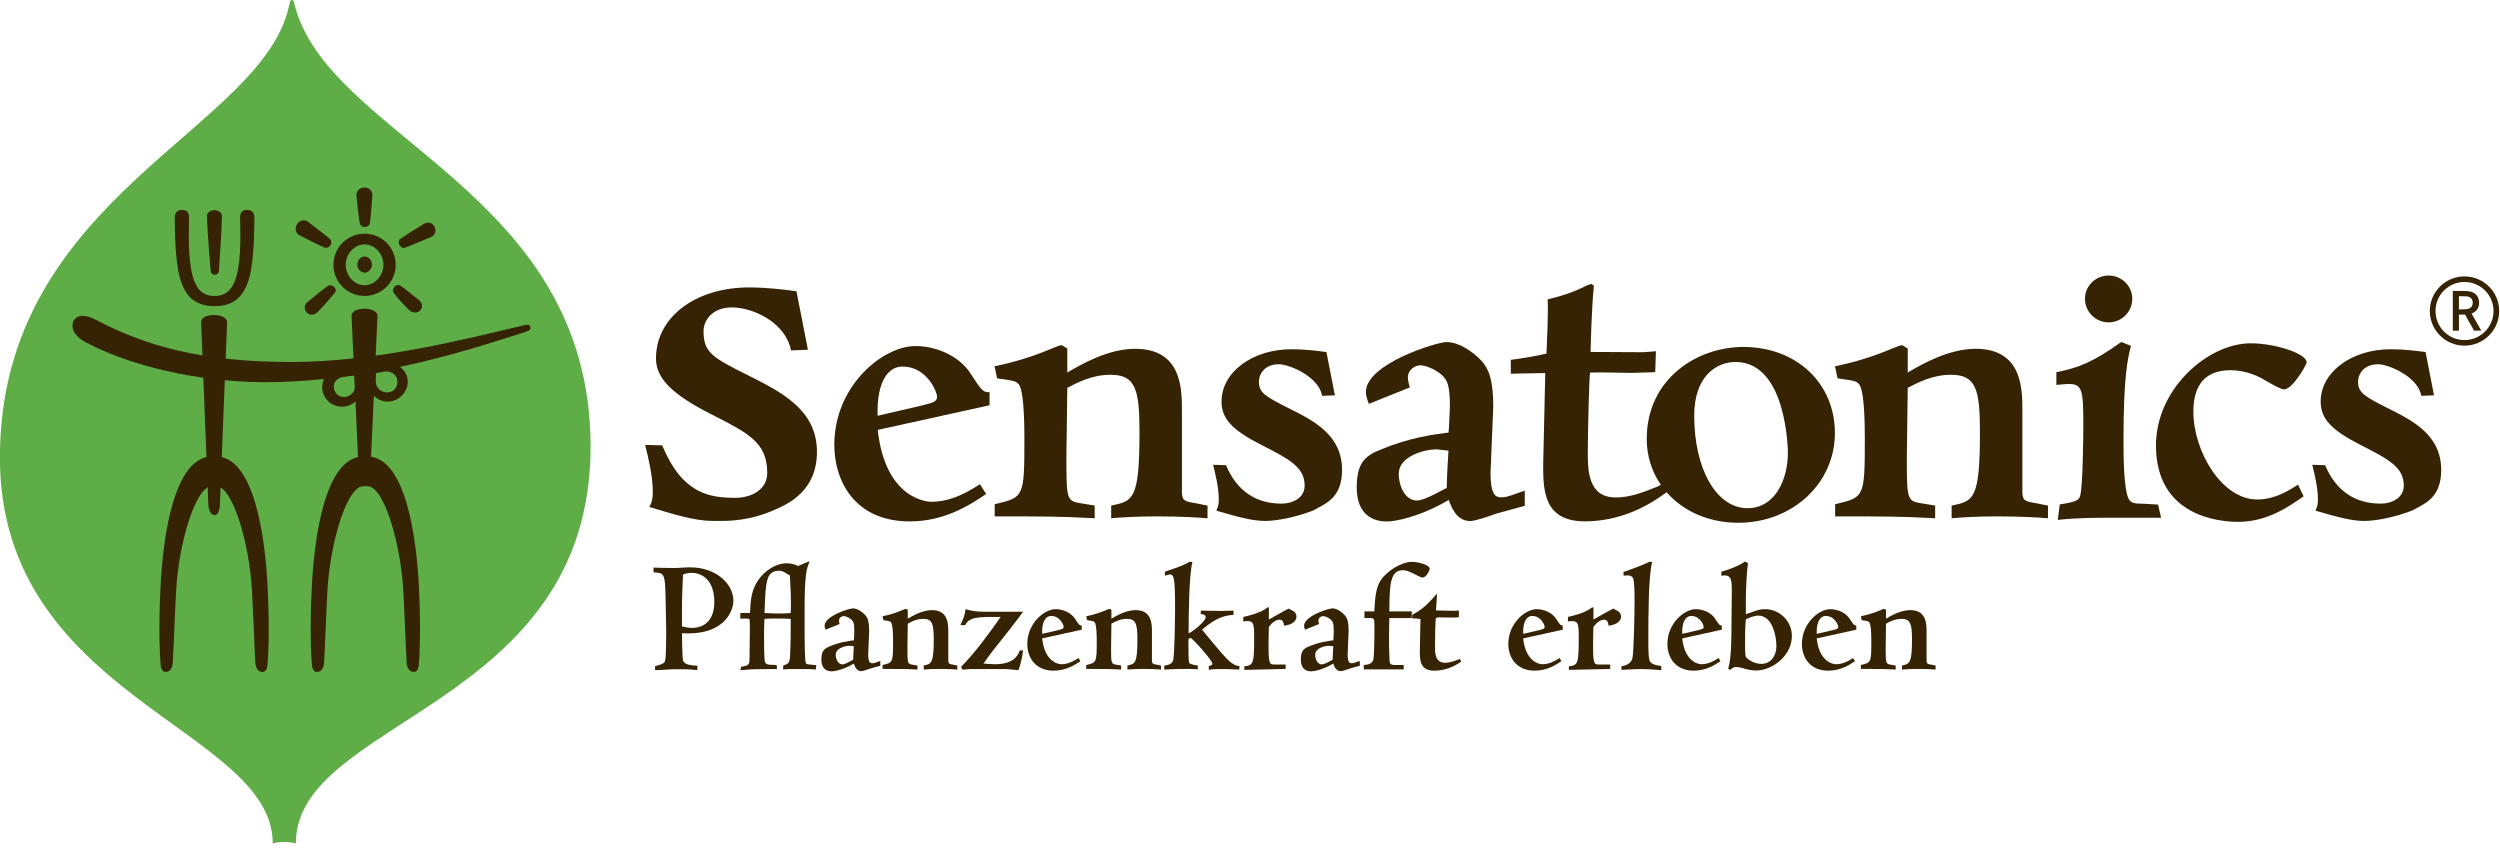 <?xml version="1.0" encoding="UTF-8" standalone="no"?>
<!DOCTYPE svg PUBLIC "-//W3C//DTD SVG 1.1//EN" "http://www.w3.org/Graphics/SVG/1.1/DTD/svg11.dtd">
<svg width="100%" height="100%" viewBox="0 0 400 136" version="1.1" xmlns="http://www.w3.org/2000/svg" xmlns:xlink="http://www.w3.org/1999/xlink" xml:space="preserve" xmlns:serif="http://www.serif.com/" style="fill-rule:evenodd;clip-rule:evenodd;stroke-linejoin:round;stroke-miterlimit:1.414;">
    <g transform="matrix(1.069,0,0,1.069,-46.794,-28.685)">
        <path d="M87.142,27.182C83.716,46.249 43.761,55.876 43.761,95.326C43.761,131.219 84.597,135.899 84.597,153.062C85.731,152.783 86.932,152.767 88.051,153.08C88.051,134.356 132.167,132.844 132.167,93.684C132.167,55.168 92.432,47.469 87.778,27.172C87.639,26.602 87.206,26.829 87.142,27.182Z" style="fill:rgb(94,173,70);fill-rule:nonzero;"/>
        <path d="M76.126,99.596C78.573,99.596 81.097,108.05 81.494,115.283C81.702,119.046 81.866,124.032 82,126.094C82.037,126.661 82.332,127.401 83.047,127.401C83.798,127.401 83.798,126.403 83.838,125.956C83.882,125.508 84.167,121.733 83.835,114.804C83.479,107.324 81.866,95.137 76.042,95.137L76.131,99.08" style="fill:rgb(54,35,3);fill-rule:nonzero;"/>
        <path d="M75.502,99.596C73.055,99.596 70.53,108.05 70.133,115.283C69.925,119.046 69.76,124.032 69.627,126.094C69.59,126.661 69.293,127.401 68.576,127.401C67.829,127.401 67.829,126.403 67.789,125.956C67.746,125.508 67.457,121.733 67.792,114.804C68.148,107.324 69.76,95.137 75.585,95.137L75.496,99.08" style="fill:rgb(54,35,3);fill-rule:nonzero;"/>
        <path d="M98.772,99.596C101.217,99.596 103.741,108.05 104.141,115.283C104.349,119.046 104.511,124.032 104.644,126.094C104.684,126.661 104.979,127.401 105.694,127.401C106.445,127.401 106.442,126.403 106.485,125.956C106.526,125.508 106.814,121.733 106.482,114.804C106.123,107.324 104.511,95.137 98.688,95.137L98.775,99.08L98.772,99.596Z" style="fill:rgb(54,35,3);fill-rule:nonzero;"/>
        <path d="M98.149,99.596C95.702,99.596 93.177,108.05 92.777,115.283C92.572,119.046 92.408,124.032 92.275,126.094C92.237,126.661 91.939,127.401 91.223,127.401C90.472,127.401 90.475,126.403 90.432,125.956C90.392,125.508 90.104,121.733 90.439,114.804C90.795,107.324 92.408,95.137 98.233,95.137L98.142,99.08L98.149,99.596Z" style="fill:rgb(54,35,3);fill-rule:nonzero;"/>
        <path d="M77.763,75.085C77.825,73.64 73.818,73.576 73.882,75.085C73.942,76.597 74.882,100.477 74.956,102.341C75.03,104.205 76.585,104.736 76.687,102.341C76.746,100.824 77.698,76.533 77.763,75.085Z" style="fill:rgb(54,35,3);fill-rule:nonzero;"/>
        <path d="M76.984,59.073C76.988,58.676 76.432,58.281 75.869,58.283C75.303,58.286 74.748,58.659 74.754,59.073C74.786,61.451 75.263,66.895 75.303,67.373C75.366,68.142 76.479,68.185 76.535,67.373C76.569,66.858 76.971,61.451 76.984,59.073Z" style="fill:rgb(54,35,3);fill-rule:nonzero;"/>
        <path d="M99.51,56.069C99.556,55.51 99.104,54.897 98.313,54.897C97.633,54.897 97.054,55.46 97.116,56.069C97.308,57.957 97.466,59.416 97.616,60.215C97.764,61.014 99.01,61.004 99.134,60.215C99.268,59.375 99.361,57.883 99.51,56.069Z" style="fill:rgb(54,35,3);fill-rule:nonzero;"/>
        <path d="M89.862,60.023C89.418,59.682 88.658,59.729 88.23,60.393C87.862,60.963 88.019,61.758 88.562,62.036C90.252,62.899 91.565,63.56 92.315,63.867C93.065,64.176 93.739,63.122 93.139,62.59C92.507,62.025 91.307,61.136 89.862,60.023Z" style="fill:rgb(54,35,3);fill-rule:nonzero;"/>
        <path d="M89.763,72.076C89.354,72.418 89.186,73.068 89.699,73.623C90.14,74.1 90.883,73.981 91.294,73.56C92.591,72.232 93.373,71.248 93.88,70.661C94.389,70.072 93.46,69.228 92.826,69.654C92.154,70.105 91.159,70.908 89.763,72.076Z" style="fill:rgb(54,35,3);fill-rule:nonzero;"/>
        <path d="M106.521,71.783C106.954,72.121 107.119,72.809 106.64,73.325C106.26,73.732 105.456,73.694 105.003,73.238C103.689,71.917 103.204,71.344 102.729,70.705C102.253,70.065 103.091,69.172 103.746,69.61C104.434,70.074 105.112,70.679 106.521,71.783Z" style="fill:rgb(54,35,3);fill-rule:nonzero;"/>
        <path d="M107.235,60.338C107.717,60.051 108.428,60.055 108.803,60.752C109.125,61.347 108.89,62.052 108.332,62.291C106.585,63.04 105.242,63.567 104.458,63.893C103.708,64.206 103.075,63.007 103.734,62.555C104.525,62.012 105.661,61.275 107.235,60.338Z" style="fill:rgb(54,35,3);fill-rule:nonzero;"/>
        <path d="M100.273,74.145C100.336,72.7 96.331,72.636 96.393,74.145C96.455,75.656 97.392,95.705 97.466,97.57C97.506,98.561 97.395,99.059 98.403,99.059C99.771,99.059 99.147,98.689 99.2,97.57C99.259,96.055 100.211,75.591 100.273,74.145Z" style="fill:rgb(54,35,3);fill-rule:nonzero;"/>
        <path d="M84.822,84.027C101.124,83.687 115.561,78.662 122.533,76.48C123.094,76.304 123.244,76.049 123.139,75.716C123.036,75.381 122.646,75.409 122.325,75.485C113.783,77.511 100.168,81.015 87.309,81.015C73.7,81.015 65.348,78.479 58.245,74.765C55.798,73.488 55.043,74.369 54.772,74.873C54.502,75.376 54.332,76.885 56.695,78.118C64.718,82.302 75.731,84.218 84.822,84.027Z" style="fill:rgb(54,35,3);fill-rule:nonzero;"/>
        <path d="M98.341,69.527C96.781,69.527 95.518,68.071 95.518,66.464C95.518,64.86 96.781,63.411 98.341,63.411C99.901,63.411 101.164,64.86 101.164,66.464C101.164,68.071 99.901,69.527 98.341,69.527ZM98.341,61.805C95.767,61.805 93.679,63.891 93.679,66.465C93.679,69.039 95.767,71.126 98.341,71.126C100.912,71.126 103,69.039 103,66.465C103,63.891 100.912,61.805 98.341,61.805Z" style="fill:rgb(54,35,3);fill-rule:nonzero;"/>
        <path d="M95.32,86.244C94.446,86.294 93.779,85.629 93.732,84.742C93.689,83.882 94.424,83.326 95.301,83.218C95.8,83.158 96.808,83.039 96.808,83.039C96.808,83.039 96.911,84.23 96.911,84.638C96.911,85.498 96.222,86.189 95.32,86.244ZM95.003,81.876C93.312,81.876 92.002,83.181 92.002,84.79C92.002,86.402 93.312,87.707 95.003,87.707C96.696,87.707 98.065,86.14 98.065,84.79C98.065,83.181 96.696,81.876 95.003,81.876Z" style="fill:rgb(54,35,3);fill-rule:nonzero;"/>
        <path d="M99.442,66.438C99.442,65.833 98.952,65.221 98.347,65.221C97.743,65.221 97.252,65.833 97.252,66.438C97.252,67.04 97.743,67.648 98.347,67.648C98.952,67.648 99.442,67.04 99.442,66.438Z" style="fill:rgb(54,35,3);fill-rule:nonzero;"/>
        <path d="M101.886,85.556C100.975,85.642 100.181,85.053 100.047,84.193C99.985,83.783 100.051,82.687 100.051,82.687C101.133,82.506 101.183,82.445 101.502,82.433C102.398,82.406 103.161,82.943 103.248,83.808C103.338,84.705 102.773,85.474 101.886,85.556ZM101.743,81.187C100.055,81.187 98.682,82.492 98.682,84.101C98.682,85.191 100.055,86.945 101.743,86.945C103.434,86.945 104.8,85.577 104.8,83.966C104.8,82.359 103.434,81.187 101.743,81.187Z" style="fill:rgb(54,35,3);fill-rule:nonzero;"/>
        <path d="M80.706,58.259C80.117,58.284 79.713,58.54 79.713,59.342C79.713,61.248 79.956,65.311 79.168,68.162C78.6,70.207 77.543,71.133 75.896,71.133L75.883,71.133C74.233,71.133 73.188,70.253 72.621,68.206C71.833,65.356 72.066,61.248 72.066,59.342C72.066,58.54 71.659,58.284 71.073,58.259C70.337,58.227 69.938,58.624 69.938,59.342C69.938,60.643 69.931,64.516 70.457,67.356C71.197,71.377 73.138,72.655 75.883,72.655L75.896,72.655C78.641,72.655 80.579,71.377 81.32,67.356C81.844,64.516 81.84,60.643 81.84,59.342C81.84,58.624 81.438,58.227 80.706,58.259Z" style="fill:rgb(54,35,3);fill-rule:nonzero;"/>
        <rect x="97.451" y="98.42" width="1.773" height="1.182" style="fill:rgb(54,35,3);fill-rule:nonzero;"/>
        <path d="M147.279,112.57C146.677,112.57 146.291,112.716 146.001,112.835C145.832,116.63 145.832,117.017 145.854,120.595C146.218,120.666 146.724,120.812 147.378,120.812C147.858,120.812 150.686,120.763 150.686,116.919C150.686,113.609 148.803,112.57 147.279,112.57ZM145.878,123.422C145.901,124.411 145.928,125.452 146.022,125.741C146.218,126.274 147.184,126.467 148.148,126.467L148.148,127.122C147.741,127.094 147.378,127.047 146.892,127.022C146.387,127 145.784,127 144.839,127C143.896,127 142.952,127.122 142.399,127.122L141.818,127.122L141.818,126.561C143.195,126.176 143.243,125.983 143.316,125.741C143.484,125.137 143.484,122.358 143.484,121.487C143.484,120.449 143.461,120.039 143.39,116.244C143.316,112.619 143.195,112.595 141.602,112.498C141.576,112.181 141.576,111.916 141.602,111.773C141.961,111.82 143.775,111.845 144.646,111.845C145.057,111.845 145.469,111.82 145.854,111.796C146.266,111.773 146.677,111.748 147.061,111.748C150.955,111.748 153.54,114.214 153.54,116.751C153.54,118.345 152.138,121.633 146.847,121.633C146.481,121.633 146.144,121.633 145.854,121.608L145.878,123.422Z" style="fill:rgb(54,35,3);fill-rule:nonzero;"/>
        <path d="M161.467,112.664C160.982,112.326 160.719,112.257 160.331,112.257C159.533,112.257 158.952,112.664 158.711,113.367C158.352,114.31 158.301,115.835 158.202,118.587C159.195,118.658 160.186,118.658 160.498,118.658C161.274,118.658 161.489,118.634 162.122,118.587C162.217,116.703 162.096,114.841 162,112.959L161.467,112.664ZM154.58,118.587L156.029,118.587C156.103,116.873 156.173,115.226 157.265,113.656C158.25,112.232 159.87,111.144 161.541,111.144C162.361,111.144 162.845,111.384 163.231,111.554C163.568,111.41 164.102,111.144 164.755,110.902L164.949,110.902C164.512,111.892 164.197,112.619 164.197,118.445C164.197,119.896 164.197,123.276 164.248,124.532C164.316,126.2 164.316,126.2 164.78,126.274C164.876,126.274 165.792,126.368 165.964,126.395L165.866,127.047C164.973,126.952 164.804,126.973 163.256,126.973C161.827,126.973 161.563,126.973 160.982,127.022C160.982,126.831 160.982,126.588 161.031,126.418L161.396,126.297C161.953,126.127 162,125.5 162.022,124.993C162.122,122.961 162.122,121.584 162.122,119.459C161.927,119.433 160.741,119.412 159.702,119.412C159.05,119.412 158.446,119.433 158.202,119.459C158.181,119.896 158.13,120.376 158.13,121.633C158.13,122.211 158.13,125.5 158.25,125.862C158.397,126.223 158.566,126.348 159.559,126.348C159.68,126.348 159.822,126.348 160.018,126.395C160.039,126.516 160.092,126.729 160.039,126.973C159.363,126.973 156.393,126.973 155.788,127.047C155.11,127.122 155.038,127.122 154.58,127.122L154.724,126.612C155.934,126.516 155.956,126.127 155.956,125.401C155.956,124.776 156.004,121.754 156.004,121.054C156.004,120.353 156.004,119.626 155.956,119.554C155.908,119.459 155.813,119.412 155.375,119.412C155.182,119.412 154.917,119.412 154.58,119.433L154.58,118.587Z" style="fill:rgb(54,35,3);fill-rule:nonzero;"/>
        <path d="M169.855,126.274C170.192,126.274 170.821,125.934 171.181,125.741L171.476,125.573C171.476,125.211 171.544,123.782 171.57,123.565C171.449,123.543 171.11,123.493 170.917,123.493C170.192,123.493 168.864,123.879 168.864,124.825C168.864,125.547 169.249,126.274 169.855,126.274ZM175.533,126.489C175.098,126.588 174.783,126.663 174.034,126.903C173.576,127.071 172.922,127.288 172.681,127.288C171.956,127.288 171.691,126.516 171.57,126.151C169.9,127.143 168.573,127.315 168.283,127.315C166.712,127.315 166.712,125.862 166.712,125.547C166.712,124.34 167.075,123.93 167.921,123.59C169.467,122.938 170.796,122.77 171.57,122.672C171.592,122.284 171.644,121.875 171.644,121.273C171.644,120.109 171.498,119.82 171.158,119.533C170.748,119.193 170.263,119.046 170.046,119.046C169.756,119.046 169.345,119.289 169.345,119.726C169.345,119.794 169.369,119.988 169.439,120.234L167.34,121.08C167.267,120.886 167.193,120.693 167.193,120.498C167.193,119.025 170.891,117.89 171.424,117.89C172.051,117.89 172.753,118.345 173.237,118.855C173.576,119.216 173.865,119.748 173.865,121.273C173.865,121.78 173.72,124.219 173.72,124.776C173.72,125.815 173.938,126.104 174.303,126.104C174.59,126.104 174.71,126.055 175.315,125.836C175.39,125.815 175.511,125.766 175.533,125.766L175.533,126.489Z" style="fill:rgb(54,35,3);fill-rule:nonzero;"/>
        <path d="M185.707,125.719C185.731,126.2 185.853,126.223 186.578,126.348C186.723,126.368 186.989,126.444 187.06,126.444L187.06,127.047C186.484,127 185.562,126.952 184.426,126.952C183.339,126.952 182.612,127 182.032,127.047L182.032,126.444C183.193,126.2 183.53,126.104 183.53,122.504C183.53,120.234 183.291,119.459 181.962,119.459C180.923,119.459 180.126,119.916 179.641,120.185C179.641,120.763 179.593,123.276 179.593,123.782C179.593,125.911 179.593,126.176 180.223,126.297C180.391,126.321 180.703,126.395 181.093,126.444L181.093,127.047C179.257,126.952 178.386,126.952 175.87,126.952L175.87,126.368C177.394,126.008 177.442,126.008 177.442,122.866C177.442,122.309 177.442,120.33 177.127,119.966C176.935,119.773 176.836,119.773 175.991,119.654L175.87,119.074C178.071,118.613 179.134,117.962 179.375,117.962L179.641,118.107L179.641,119.433C180.27,119.074 181.769,118.152 183.267,118.152C185.707,118.152 185.707,120.279 185.707,121.389L185.707,125.719Z" style="fill:rgb(54,35,3);fill-rule:nonzero;"/>
        <path d="M193.78,122.454C192.983,123.448 191.869,124.825 190.979,126.151C192.087,126.223 192.355,126.25 192.715,126.25C195.567,126.25 196.149,124.848 196.413,124.194L196.898,124.194C196.754,125.452 196.413,126.663 196.197,127.143C195.447,127.071 195.036,127.022 194.724,127C194.433,126.973 194.239,126.973 193.901,126.973L188.97,126.973C188.922,126.973 188.632,127 188.366,127.022C188.099,127.047 187.857,127.071 187.835,127.071L187.617,126.637C189.502,124.825 192.26,121.054 193.538,119.169L192.087,119.169C189.211,119.169 188.705,119.554 188.22,120.402L187.519,120.402C187.883,119.601 188.197,118.927 188.294,118.009C188.657,118.107 188.994,118.203 189.429,118.277C189.864,118.345 190.398,118.396 191.095,118.396L196.898,118.396C196.486,118.976 196.391,119.095 194.793,121.175L193.78,122.454Z" style="fill:rgb(54,35,3);fill-rule:nonzero;"/>
        <path d="M202.148,121.148C202.729,121.005 202.972,120.96 202.972,120.642C202.972,120.402 202.438,119.025 201.109,119.025C200.238,119.025 199.683,119.988 199.755,121.704L202.148,121.148ZM199.755,122.383C200.116,125.815 202.101,126.25 202.631,126.25C203.574,126.25 204.422,125.836 205.193,125.331L205.482,125.788C204.732,126.297 203.356,127.215 201.493,127.215C198.763,127.215 197.532,125.28 197.532,123.206C197.532,120.185 200.018,118.009 201.784,118.009C202.919,118.009 204.079,118.566 204.635,119.384C205.267,120.353 205.34,120.449 205.677,120.449L205.677,121.08L199.755,122.383Z" style="fill:rgb(54,35,3);fill-rule:nonzero;"/>
        <path d="M216.188,125.719C216.214,126.2 216.334,126.223 217.059,126.348C217.202,126.368 217.47,126.444 217.542,126.444L217.542,127.047C216.963,127 216.045,126.952 214.909,126.952C213.821,126.952 213.095,127 212.516,127.047L212.516,126.444C213.675,126.2 214.012,126.104 214.012,122.504C214.012,120.234 213.771,119.459 212.442,119.459C211.401,119.459 210.605,119.916 210.123,120.185C210.123,120.763 210.073,123.276 210.073,123.782C210.073,125.911 210.073,126.176 210.704,126.297C210.868,126.321 211.186,126.395 211.572,126.444L211.572,127.047C209.736,126.952 208.866,126.952 206.353,126.952L206.353,126.368C207.875,126.008 207.925,126.008 207.925,122.866C207.925,122.309 207.925,120.33 207.61,119.966C207.414,119.773 207.316,119.773 206.471,119.654L206.353,119.074C208.551,118.613 209.612,117.962 209.857,117.962L210.123,118.107L210.123,119.433C210.749,119.074 212.249,118.152 213.749,118.152C216.188,118.152 216.188,120.279 216.188,121.389L216.188,125.719Z" style="fill:rgb(54,35,3);fill-rule:nonzero;"/>
        <path d="M218.027,126.467C218.268,126.418 219.09,126.348 219.331,125.766C219.597,125.09 219.648,118.953 219.648,117.837C219.648,116.099 219.648,113.755 219.355,113.126C219.235,112.884 219.065,112.812 218.845,112.812C218.728,112.812 218.365,112.959 218.125,113.001L218.125,112.402C219.283,111.988 221.263,111.384 221.745,110.927L222.253,110.951C221.723,112.763 221.675,119.533 221.675,121.633C222.475,121.273 224.235,119.773 224.235,119.216C224.235,118.806 223.73,118.759 223.489,118.734L223.512,118.226C223.996,118.226 226.221,118.277 226.679,118.277C227.088,118.277 227.74,118.251 228.394,118.226L228.394,118.855C226.389,118.976 225.154,119.869 223.683,121.08C226.463,124.436 227.33,125.5 228.103,126.055C228.708,126.489 228.973,126.489 229.289,126.516L229.265,127.047C227.962,126.973 226.824,126.973 226.581,126.973C225.591,126.973 225.325,127 224.696,127.071L224.696,126.516C224.912,126.467 225.229,126.418 225.229,126.176C225.229,125.622 222.183,122.309 221.965,122.309C221.699,122.309 221.651,122.551 221.651,122.721C221.651,125.862 221.699,125.959 221.793,126.079C221.965,126.297 222.859,126.418 223.053,126.444L223.053,127C222.278,126.952 221.965,126.952 220.998,126.952C220.781,126.952 219.716,126.952 219.04,127L218.027,127.047L218.027,126.467Z" style="fill:rgb(54,35,3);fill-rule:nonzero;"/>
        <path d="M229.866,119.169C230.425,119.046 232.456,118.613 233.493,117.742L233.685,117.742C233.685,118.009 233.71,119.289 233.685,119.554C234.026,119.384 236.2,118.128 236.684,117.914C236.804,118.009 236.852,118.033 237.096,118.152C237.531,118.345 237.819,118.658 237.819,119.144C237.819,119.794 237.121,120.376 235.959,120.474C235.913,120.134 235.841,119.58 235.305,119.58C234.678,119.58 234.097,120.109 233.685,120.666C233.642,122.165 233.642,123.276 233.642,123.762C233.642,124.918 233.662,125.934 234.001,126.2C234.173,126.297 234.411,126.297 234.655,126.297L236.2,126.297L236.2,126.952C234.799,127 232.092,127.047 230.014,127.094L230.014,126.561C231.438,126.444 231.485,126.008 231.485,122.094C231.485,120.234 231.391,119.794 230.473,119.794C230.255,119.794 230.107,119.82 229.866,119.843L229.866,119.169Z" style="fill:rgb(54,35,3);fill-rule:nonzero;"/>
        <path d="M241.611,126.274C241.951,126.274 242.578,125.934 242.945,125.741L243.232,125.573C243.232,125.211 243.309,123.782 243.332,123.565C243.207,123.543 242.869,123.493 242.678,123.493C241.951,123.493 240.623,123.879 240.623,124.825C240.623,125.547 241.008,126.274 241.611,126.274ZM247.297,126.489C246.859,126.588 246.545,126.663 245.795,126.903C245.338,127.071 244.686,127.288 244.441,127.288C243.715,127.288 243.451,126.516 243.332,126.151C241.662,127.143 240.334,127.315 240.041,127.315C238.472,127.315 238.472,125.862 238.472,125.547C238.472,124.34 238.834,123.93 239.68,123.59C241.227,122.938 242.557,122.77 243.332,122.672C243.355,122.284 243.4,121.875 243.4,121.273C243.4,120.109 243.254,119.82 242.918,119.533C242.508,119.193 242.025,119.046 241.811,119.046C241.516,119.046 241.104,119.289 241.104,119.726C241.104,119.794 241.131,119.988 241.201,120.234L239.099,121.08C239.027,120.886 238.955,120.693 238.955,120.498C238.955,119.025 242.654,117.89 243.184,117.89C243.813,117.89 244.516,118.345 244.996,118.855C245.338,119.216 245.625,119.748 245.625,121.273C245.625,121.78 245.48,124.219 245.48,124.776C245.48,125.815 245.697,126.104 246.063,126.104C246.352,126.104 246.475,126.055 247.072,125.836C247.152,125.815 247.27,125.766 247.297,125.766L247.297,126.489Z" style="fill:rgb(54,35,3);fill-rule:nonzero;"/>
        <path d="M255.076,119.337L251.715,119.337C251.715,119.82 251.668,121.897 251.668,122.309C251.668,122.961 251.668,123.206 251.738,125.452C251.764,126.223 251.838,126.368 252.684,126.368L253.867,126.368L253.867,127.022L247.896,127.022L247.896,126.368C248.332,126.321 249.084,126.297 249.303,125.622C249.469,125.114 249.492,121.875 249.492,121.101C249.492,119.505 249.492,119.337 248.912,119.337L247.992,119.337L247.992,118.345L249.469,118.345C249.564,116.076 249.783,114.699 250.387,113.755C251.258,112.351 253.506,110.927 255.098,110.927C255.969,110.927 257.758,111.359 257.758,111.966C257.758,112.279 257.176,113.273 256.739,113.273C256.502,113.273 256.262,113.148 255.779,112.91C254.469,112.209 254.063,112.181 253.723,112.181C251.787,112.181 251.764,114.48 251.715,118.345L255.076,118.345L255.076,119.337Z" style="fill:rgb(54,35,3);fill-rule:nonzero;"/>
        <path d="M262.469,125.862C261.286,126.708 259.883,127.215 258.436,127.215C256.285,127.215 256.285,125.598 256.285,124.243C256.285,123.782 256.379,120.234 256.379,119.484C255.801,119.412 255.656,119.384 255.146,119.384L255.146,118.855C256.622,118.056 257.226,117.501 258.868,115.687L258.7,118.203C259.133,118.203 261.118,118.251 261.502,118.251C261.672,118.251 261.82,118.251 262.129,118.203L262.129,119.216C261.864,119.242 261.502,119.289 260.9,119.265L259.328,119.242C258.797,119.216 258.725,119.312 258.676,119.412C258.604,119.601 258.555,122.551 258.555,123.59C258.555,124.532 258.555,126.03 260.051,126.03C260.854,126.03 261.551,125.741 262.279,125.452L262.469,125.862Z" style="fill:rgb(54,35,3);fill-rule:nonzero;"/>
        <path d="M274.145,121.148C274.721,121.005 274.965,120.96 274.965,120.642C274.965,120.402 274.432,119.025 273.104,119.025C272.232,119.025 271.68,119.988 271.752,121.704L274.145,121.148ZM271.752,122.383C272.111,125.815 274.094,126.25 274.627,126.25C275.568,126.25 276.416,125.836 277.188,125.331L277.477,125.788C276.729,126.297 275.352,127.215 273.492,127.215C270.76,127.215 269.527,125.28 269.527,123.206C269.527,120.185 272.014,118.009 273.783,118.009C274.914,118.009 276.076,118.566 276.633,119.384C277.262,120.353 277.332,120.449 277.672,120.449L277.672,121.08L271.752,122.383Z" style="fill:rgb(54,35,3);fill-rule:nonzero;"/>
        <path d="M278.449,119.169C279.002,119.046 281.033,118.613 282.068,117.742L282.264,117.742C282.264,118.009 282.287,119.289 282.264,119.554C282.604,119.384 284.775,118.128 285.26,117.914C285.379,118.009 285.428,118.033 285.668,118.152C286.107,118.345 286.398,118.658 286.398,119.144C286.398,119.794 285.693,120.376 284.535,120.474C284.486,120.134 284.412,119.58 283.881,119.58C283.252,119.58 282.672,120.109 282.264,120.666C282.215,122.165 282.215,123.276 282.215,123.762C282.215,124.918 282.24,125.934 282.576,126.2C282.746,126.297 282.99,126.297 283.23,126.297L284.775,126.297L284.775,126.952C283.375,127 280.668,127.047 278.59,127.094L278.59,126.561C280.016,126.444 280.064,126.008 280.064,122.094C280.064,120.234 279.969,119.794 279.047,119.794C278.834,119.794 278.688,119.82 278.449,119.843L278.449,119.169Z" style="fill:rgb(54,35,3);fill-rule:nonzero;"/>
        <path d="M286.469,126.54C287.17,126.467 287.826,126.127 288.066,125.475C288.334,124.729 288.424,117.984 288.424,116.777C288.424,116.001 288.424,113.828 288.189,113.345C287.969,112.959 287.533,112.959 287.338,112.959C287.125,112.959 287.002,112.98 286.785,113.001L286.762,112.449C287.393,112.232 289.541,111.482 290.605,110.927L291.063,110.927C290.484,113.001 290.484,119.626 290.484,122.383C290.484,124.075 290.484,125.598 290.775,125.911C291.139,126.368 292.057,126.467 292.42,126.516L292.42,127.143C291.57,127.071 290.557,126.973 289.299,126.973C288.549,126.973 287.799,127.022 286.449,127.094L286.469,126.54Z" style="fill:rgb(54,35,3);fill-rule:nonzero;"/>
        <path d="M297.947,121.148C298.533,121.005 298.771,120.96 298.771,120.642C298.771,120.402 298.242,119.025 296.914,119.025C296.039,119.025 295.484,119.988 295.559,121.704L297.947,121.148ZM295.559,122.383C295.924,125.815 297.902,126.25 298.434,126.25C299.377,126.25 300.221,125.836 300.996,125.331L301.289,125.788C300.537,126.297 299.16,127.215 297.299,127.215C294.566,127.215 293.336,125.28 293.336,123.206C293.336,120.185 295.822,118.009 297.588,118.009C298.725,118.009 299.885,118.566 300.443,119.384C301.066,120.353 301.143,120.449 301.477,120.449L301.477,121.08L295.559,122.383Z" style="fill:rgb(54,35,3);fill-rule:nonzero;"/>
        <path d="M306.967,118.976C306.217,118.976 305.492,119.337 305.08,119.533C304.961,120.738 304.961,121.875 304.961,123.034C304.961,123.422 304.961,124.848 305.055,125.09C305.201,125.401 306.189,126.2 307.4,126.2C308.631,126.2 309.65,125.211 309.65,123.52C309.65,121.995 309.043,118.976 306.967,118.976ZM305.08,118.759C305.127,118.734 305.324,118.687 305.467,118.634C306.943,118.107 307.209,118.009 307.955,118.009C310.061,118.009 311.969,119.726 311.969,122.022C311.969,124.967 309.066,127.19 306.58,127.19C306.07,127.19 305.467,127.071 305.104,126.973L304.408,126.78C304.285,126.758 303.92,126.663 303.631,126.663C303.15,126.663 302.855,126.973 302.713,127.122L302.445,126.903C302.93,125.426 302.93,121.78 302.93,120.015C302.93,119.289 302.977,116.052 302.977,115.398C302.977,113.898 302.977,112.959 301.916,112.959C301.721,112.959 301.477,113.001 301.41,113.001L301.41,112.402C302.18,112.209 304.117,111.531 304.934,110.876L305.396,111.121C305.201,112.595 305.08,115.058 305.08,116.63L305.08,118.759Z" style="fill:rgb(54,35,3);fill-rule:nonzero;"/>
        <path d="M318.084,121.148C318.664,121.005 318.906,120.96 318.906,120.642C318.906,120.402 318.373,119.025 317.043,119.025C316.174,119.025 315.615,119.988 315.689,121.704L318.084,121.148ZM315.689,122.383C316.053,125.815 318.037,126.25 318.568,126.25C319.51,126.25 320.357,125.836 321.127,125.331L321.418,125.788C320.672,126.297 319.293,127.215 317.43,127.215C314.699,127.215 313.469,125.28 313.469,123.206C313.469,120.185 315.957,118.009 317.721,118.009C318.857,118.009 320.016,118.566 320.574,119.384C321.203,120.353 321.275,120.449 321.611,120.449L321.611,121.08L315.689,122.383Z" style="fill:rgb(54,35,3);fill-rule:nonzero;"/>
        <path d="M332.127,125.719C332.148,126.2 332.27,126.223 333,126.348C333.143,126.368 333.406,126.444 333.477,126.444L333.477,127.047C332.9,127 331.982,126.952 330.844,126.952C329.758,126.952 329.031,127 328.449,127.047L328.449,126.444C329.609,126.2 329.947,126.104 329.947,122.504C329.947,120.234 329.709,119.459 328.379,119.459C327.338,119.459 326.545,119.916 326.055,120.185C326.055,120.763 326.01,123.276 326.01,123.782C326.01,125.911 326.01,126.176 326.639,126.297C326.811,126.321 327.119,126.395 327.506,126.444L327.506,127.047C325.67,126.952 324.805,126.952 322.289,126.952L322.289,126.368C323.811,126.008 323.859,126.008 323.859,122.866C323.859,122.309 323.859,120.33 323.547,119.966C323.354,119.773 323.256,119.773 322.41,119.654L322.289,119.074C324.488,118.613 325.551,117.962 325.791,117.962L326.055,118.107L326.055,119.433C326.688,119.074 328.186,118.152 329.686,118.152C332.127,118.152 332.127,120.279 332.127,121.389L332.127,125.719Z" style="fill:rgb(54,35,3);fill-rule:nonzero;"/>
        <path d="M359.375,68.074C357.424,68.074 355.836,69.631 355.836,71.546C355.836,73.498 357.424,75.085 359.375,75.085C361.328,75.085 362.916,73.498 362.916,71.546C362.916,69.631 361.328,68.074 359.375,68.074Z" style="fill:rgb(54,35,3);fill-rule:nonzero;"/>
        <path d="M224.405,102.486L223.7,102.349L223.056,102.212C220.972,101.867 220.74,101.787 220.675,100.531C220.675,100.523 220.675,88.296 220.675,88.296C220.675,85.06 220.675,79.037 213.67,79.037C209.634,79.037 205.611,81.373 203.678,82.494C203.678,82.494 203.599,82.54 203.52,82.585C203.52,82.27 203.52,79.001 203.52,79.001L202.711,78.501C202.425,78.49 201.974,78.676 201.228,78.986C199.734,79.605 196.954,80.756 192.731,81.638L192.634,81.658L193.011,83.464L193.593,83.546C195.511,83.817 195.758,83.851 196.239,84.333C196.628,84.784 197.098,86.566 197.098,92.469C197.098,101.244 197.017,101.263 192.775,102.271L192.699,102.291L192.651,102.38L192.651,104.121L192.752,104.121C199.91,104.121 202.321,104.121 207.513,104.394L207.618,104.4L207.618,102.5L205.729,102.191L205.073,102.076C203.386,101.75 203.386,100.988 203.386,95.066L203.52,84.878C204.932,84.158 207.16,82.927 209.981,82.927C213.697,82.927 214.325,85.054 214.325,91.441C214.325,101.621 213.361,101.822 210.167,102.488L210.088,102.503L210.088,104.404L210.196,104.394C211.815,104.259 213.885,104.121 216.952,104.121C220.575,104.121 223.173,104.292 224.397,104.394L224.505,104.404L224.505,102.503L224.405,102.486Z" style="fill:rgb(54,35,3);fill-rule:nonzero;"/>
        <path d="M236.657,87.933C233.044,86.128 232.198,85.548 232.198,83.992C232.198,82.721 233.132,81.353 235.179,81.353C236.78,81.353 241.098,83.203 241.646,85.994L241.662,86.078L243.57,85.999L242.303,79.527L242.232,79.517C240.939,79.34 239.001,79.105 237.095,79.105C231.212,79.105 226.603,82.542 226.603,86.93C226.603,89.492 228.171,91.195 232.601,93.445C236.618,95.486 239.044,96.719 239.044,99.508C239.044,101.365 237.253,102.212 235.589,102.212C231.688,102.212 228.892,100.277 227.272,96.463L225.47,96.402L225.341,96.402L225.39,96.598C225.671,97.728 226.192,99.832 226.192,101.56C226.192,102.386 226.075,102.652 225.884,103.095L225.839,103.199L225.919,103.298C229.151,104.232 231.228,104.804 233.128,104.804C234.581,104.804 237.343,104.39 240.344,103.228C240.357,103.22 241.023,102.857 241.023,102.857C242.635,102.003 244.643,100.941 244.643,97.186C244.643,91.92 240.4,89.802 236.657,87.933Z" style="fill:rgb(54,35,3);fill-rule:nonzero;"/>
        <path d="M155.564,82.921L155.418,82.849C150.39,80.337 149.075,79.551 149.075,76.425C149.075,74.646 150.527,72.845 153.304,72.845C156.461,72.845 161.292,75.053 162.15,79.199L162.168,79.282L164.696,79.178L162.981,70.425L162.91,70.415C161.146,70.174 158.5,69.853 155.916,69.853C147.827,69.853 141.956,74.322 141.956,80.48C141.956,83.433 144.326,85.841 150.136,88.79L150.345,88.896C155.847,91.693 158.608,93.098 158.608,97.623C158.608,100.18 156.147,101.343 153.861,101.343C149.944,101.343 145.87,100.738 142.885,93.49L140.459,93.428L140.331,93.428L140.389,93.662C140.77,95.201 141.479,98.064 141.479,100.42C141.479,101.626 141.321,102.001 141.02,102.611L140.967,102.718L141.084,102.753C145.03,103.943 147.881,104.804 150.511,104.804L150.93,104.804C152.919,104.816 155.925,104.834 159.89,103.064C161.733,102.24 166.049,100.314 166.049,94.457C166.049,88.156 160.719,85.495 155.564,82.921Z" style="fill:rgb(54,35,3);fill-rule:nonzero;"/>
        <path d="M350.199,102.486L349.477,102.345L348.848,102.212C346.84,101.878 346.531,101.828 346.469,100.531C346.469,100.523 346.469,88.296 346.469,88.296C346.469,85.06 346.469,79.037 339.465,79.037C335.42,79.037 331.393,81.376 329.459,82.501C329.459,82.501 329.385,82.543 329.311,82.585C329.311,82.27 329.311,79.001 329.311,79.001L328.508,78.501C328.221,78.49 327.768,78.677 327.02,78.987C325.525,79.605 322.744,80.757 318.523,81.638L318.426,81.658L318.805,83.464L319.385,83.546C321.303,83.816 321.549,83.851 322.031,84.333C322.418,84.784 322.885,86.566 322.885,92.469C322.885,101.246 322.803,101.265 318.564,102.273L318.488,102.291L318.443,102.38L318.443,104.121L318.543,104.121C325.703,104.121 328.113,104.121 333.309,104.394L333.414,104.4L333.414,102.5L331.518,102.191L330.865,102.076C329.174,101.75 329.174,100.988 329.174,95.066L329.311,84.878C330.725,84.158 332.953,82.927 335.773,82.927C339.488,82.927 340.117,85.054 340.117,91.441C340.117,101.621 339.152,101.822 335.961,102.488L335.881,102.503L335.881,104.404L335.99,104.394C337.605,104.259 339.674,104.121 342.748,104.121C346.365,104.121 348.965,104.292 350.191,104.394L350.299,104.402L350.299,102.503L350.199,102.486Z" style="fill:rgb(54,35,3);fill-rule:nonzero;"/>
        <path d="M387.631,99.424C386.463,100.184 384.291,101.595 381.604,101.595C376.318,101.595 372.063,94.395 372.063,88.433C372.063,84.326 373.938,82.244 377.637,82.244C380.021,82.244 381.932,83.238 382.641,83.665C382.645,83.666 383.045,83.894 383.045,83.894C384.098,84.495 385.188,85.115 385.633,85.115C386.889,85.115 389.014,81.453 389.014,81.052C389.014,79.781 384.398,78.218 380.643,78.218C374.221,78.218 366.463,85.032 366.463,93.494C366.463,104.115 375.902,104.941 378.797,104.941C383.08,104.941 386.338,102.667 388.494,101.162L388.564,101.113L387.727,99.363L387.631,99.424Z" style="fill:rgb(54,35,3);fill-rule:nonzero;"/>
        <path d="M401.174,87.933C397.557,86.125 396.711,85.545 396.711,83.992C396.711,82.721 397.643,81.353 399.691,81.353C401.293,81.353 405.611,83.203 406.158,85.994L406.174,86.078L408.078,85.999L406.816,79.527L406.746,79.517C405.453,79.34 403.512,79.105 401.602,79.105C395.721,79.105 391.115,82.542 391.115,86.93C391.115,89.492 392.686,91.195 397.115,93.445C401.463,95.652 403.553,96.832 403.553,99.508C403.553,101.365 401.762,102.212 400.1,102.212C396.203,102.212 393.404,100.277 391.781,96.463L389.982,96.402L389.855,96.402L389.9,96.584C390.182,97.717 390.703,99.824 390.703,101.56C390.703,102.39 390.588,102.658 390.395,103.101L390.35,103.205L390.434,103.298C393.664,104.232 395.742,104.804 397.641,104.804C399.092,104.804 401.852,104.39 404.855,103.228C404.869,103.22 405.537,102.855 405.537,102.855C407.148,102.001 409.154,100.939 409.154,97.186C409.154,91.928 404.914,89.805 401.174,87.933Z" style="fill:rgb(54,35,3);fill-rule:nonzero;"/>
        <path d="M366.775,102.353L364.857,102.244L364.104,102.212C362.93,102.212 362.65,101.935 362.406,101.572C361.602,100.098 361.602,94.703 361.602,92.674C361.602,83.151 362.234,80.568 362.695,78.681L362.717,78.597L361.262,78.02C357.012,81.06 354.869,81.867 351.635,82.527L351.555,82.544L351.555,84.441L353.295,84.298C355.332,84.298 355.59,84.954 355.59,90.145C355.59,92.719 355.504,99.693 355.117,101.052C354.941,101.646 354.59,101.962 352.139,102.314L352.063,102.326L351.766,104.646L351.891,104.632C354.9,104.318 357.752,104.322 360.771,104.324L367.232,104.324L366.775,102.353Z" style="fill:rgb(54,35,3);fill-rule:nonzero;"/>
        <path d="M411.807,73.139L412.217,73.139C412.861,73.139 413.057,73.115 413.295,73.026C413.668,72.891 413.879,72.571 413.879,72.133C413.879,71.76 413.707,71.456 413.412,71.313C413.152,71.188 412.977,71.17 412.174,71.17L411.807,71.17L411.807,73.139ZM410.891,70.378L412.164,70.378C413.152,70.378 413.525,70.431 413.93,70.618C414.49,70.885 414.83,71.456 414.83,72.143C414.83,72.916 414.447,73.471 413.699,73.773L415.156,76.323L414.074,76.323L412.727,73.924L411.807,73.924L411.807,76.323L410.891,76.323L410.891,70.378Z" style="fill:rgb(54,35,3);fill-rule:nonzero;"/>
        <path d="M412.635,77.734C410.24,77.734 408.301,75.784 408.301,73.385C408.301,70.958 410.268,69.037 412.635,69.037C415.02,69.037 416.986,70.958 416.986,73.385C416.986,75.784 415.035,77.734 412.635,77.734ZM412.635,68.204C409.807,68.204 407.451,70.495 407.451,73.385C407.451,76.244 409.775,78.568 412.635,78.568C415.508,78.568 417.834,76.244 417.834,73.385C417.834,70.495 415.48,68.204 412.635,68.204Z" style="fill:rgb(54,35,3);fill-rule:nonzero;"/>
        <path d="M305.318,102.896C300.701,102.896 297.35,97.072 297.35,89.049C297.35,83.119 300.682,81.013 303.535,81.013C311.281,81.013 311.371,94.451 311.371,94.588C311.371,98.59 309.477,102.896 305.318,102.896ZM304.701,78.763C297.693,78.763 290.244,83.59 290.244,92.537C290.244,95.109 291.016,97.445 292.355,99.395L291.889,99.645C291.887,99.645 291.725,99.711 291.725,99.711C289.697,100.521 287.783,101.289 285.598,101.289C281.424,101.289 281.424,97.16 281.424,94.428C281.424,91.525 281.627,83.407 281.758,82.605C281.844,82.601 281.963,82.597 281.963,82.597L283.525,82.574L287.998,82.644L291.117,82.55L291.516,82.513L291.619,79.405L289.727,79.55C289.727,79.55 282.035,79.51 281.84,79.509C281.852,78.957 281.982,73.064 282.332,69.634C282.297,69.547 282.074,69.406 282.074,69.406L281.953,69.333C281.908,69.316 281.18,69.601 281.18,69.601C280.357,70.018 278.643,70.886 275.498,71.614L275.416,71.632L275.422,71.716C275.439,72.074 275.447,72.525 275.447,73.068C275.447,74.583 275.377,76.825 275.238,79.751C273.805,80.121 271.316,80.516 269.979,80.681L269.891,80.693L269.904,82.777L270.709,82.749C270.709,82.749 274.863,82.675 275.057,82.671C275.053,82.871 274.873,90.824 274.873,90.824L274.746,96.287C274.746,100.109 274.746,104.863 280.979,104.863C284.99,104.863 288.988,103.523 292.541,100.988L293.223,100.518C295.691,103.334 299.506,105.078 303.945,105.078C312.057,105.078 318.408,99.178 318.408,91.646C318.408,84.181 312.645,78.763 304.701,78.763Z" style="fill:rgb(54,35,3);fill-rule:nonzero;"/>
        <path d="M181.961,87.471C181.961,87.471 181.779,87.516 181.778,87.517C181.776,87.517 175.363,89.007 175.132,89.062C175.124,88.826 175.117,88.593 175.117,88.367C175.117,85.744 175.684,83.722 176.739,82.621C177.325,82.009 178.039,81.699 178.86,81.699C182.537,81.699 184.026,85.539 184.026,86.177C184.026,86.957 183.464,87.097 181.961,87.471ZM191.883,85.533L191.782,85.533C190.88,85.533 190.691,85.282 188.928,82.571C187.334,80.212 184.059,78.628 180.777,78.628C175.947,78.628 168.646,84.531 168.646,93.426C168.646,98.707 171.607,104.875 179.956,104.875C185.302,104.875 189.198,102.24 191.292,100.824L191.372,100.771L190.446,99.301L190.361,99.357C187.64,101.142 185.422,101.939 183.169,101.939C182.889,101.939 176.308,101.81 175.147,91.178C175.326,91.137 191.883,87.488 191.883,87.488L191.883,85.533Z" style="fill:rgb(54,35,3);fill-rule:nonzero;"/>
        <path d="M260.308,99.865L259.536,100.26C258.45,100.838 256.736,101.75 255.822,101.75C254.158,101.75 253.127,99.672 253.127,97.748C253.127,95.164 256.844,94.09 258.834,94.09C258.834,94.09 260.41,94.262 260.57,94.279C260.5,95.08 260.308,98.85 260.308,99.865ZM271.891,100.312L271.488,100.437L270.984,100.617C269.516,101.146 269.166,101.271 268.404,101.271C267.604,101.271 266.863,100.828 266.863,97.611L267.275,87.699C267.275,83.574 266.553,81.955 265.469,80.792C264.191,79.457 262.156,78.029 260.273,78.029C258.872,78.029 248.209,81.259 248.209,85.511C248.209,86.09 248.428,86.672 248.619,87.185L248.656,87.281L254.785,84.816L254.76,84.729C254.549,84.035 254.492,83.505 254.492,83.322C254.492,82.154 255.604,81.508 256.371,81.508C256.971,81.508 258.324,81.925 259.454,82.853C260.359,83.628 260.785,84.361 260.785,87.699L260.64,90.834C260.64,90.834 260.594,91.443 260.584,91.576C258.35,91.857 254.662,92.336 250.318,94.168C248.012,95.092 246.84,96.217 246.84,99.799C246.84,103.082 248.453,104.888 251.383,104.888C252.432,104.888 256.122,104.3 260.622,101.654C260.969,102.683 261.754,104.82 263.824,104.82C264.65,104.82 266.988,103.976 267.686,103.718C267.688,103.718 271.986,102.542 271.986,102.542L271.99,102.464L271.99,100.277L271.891,100.312Z" style="fill:rgb(54,35,3);fill-rule:nonzero;"/>
    </g>
</svg>